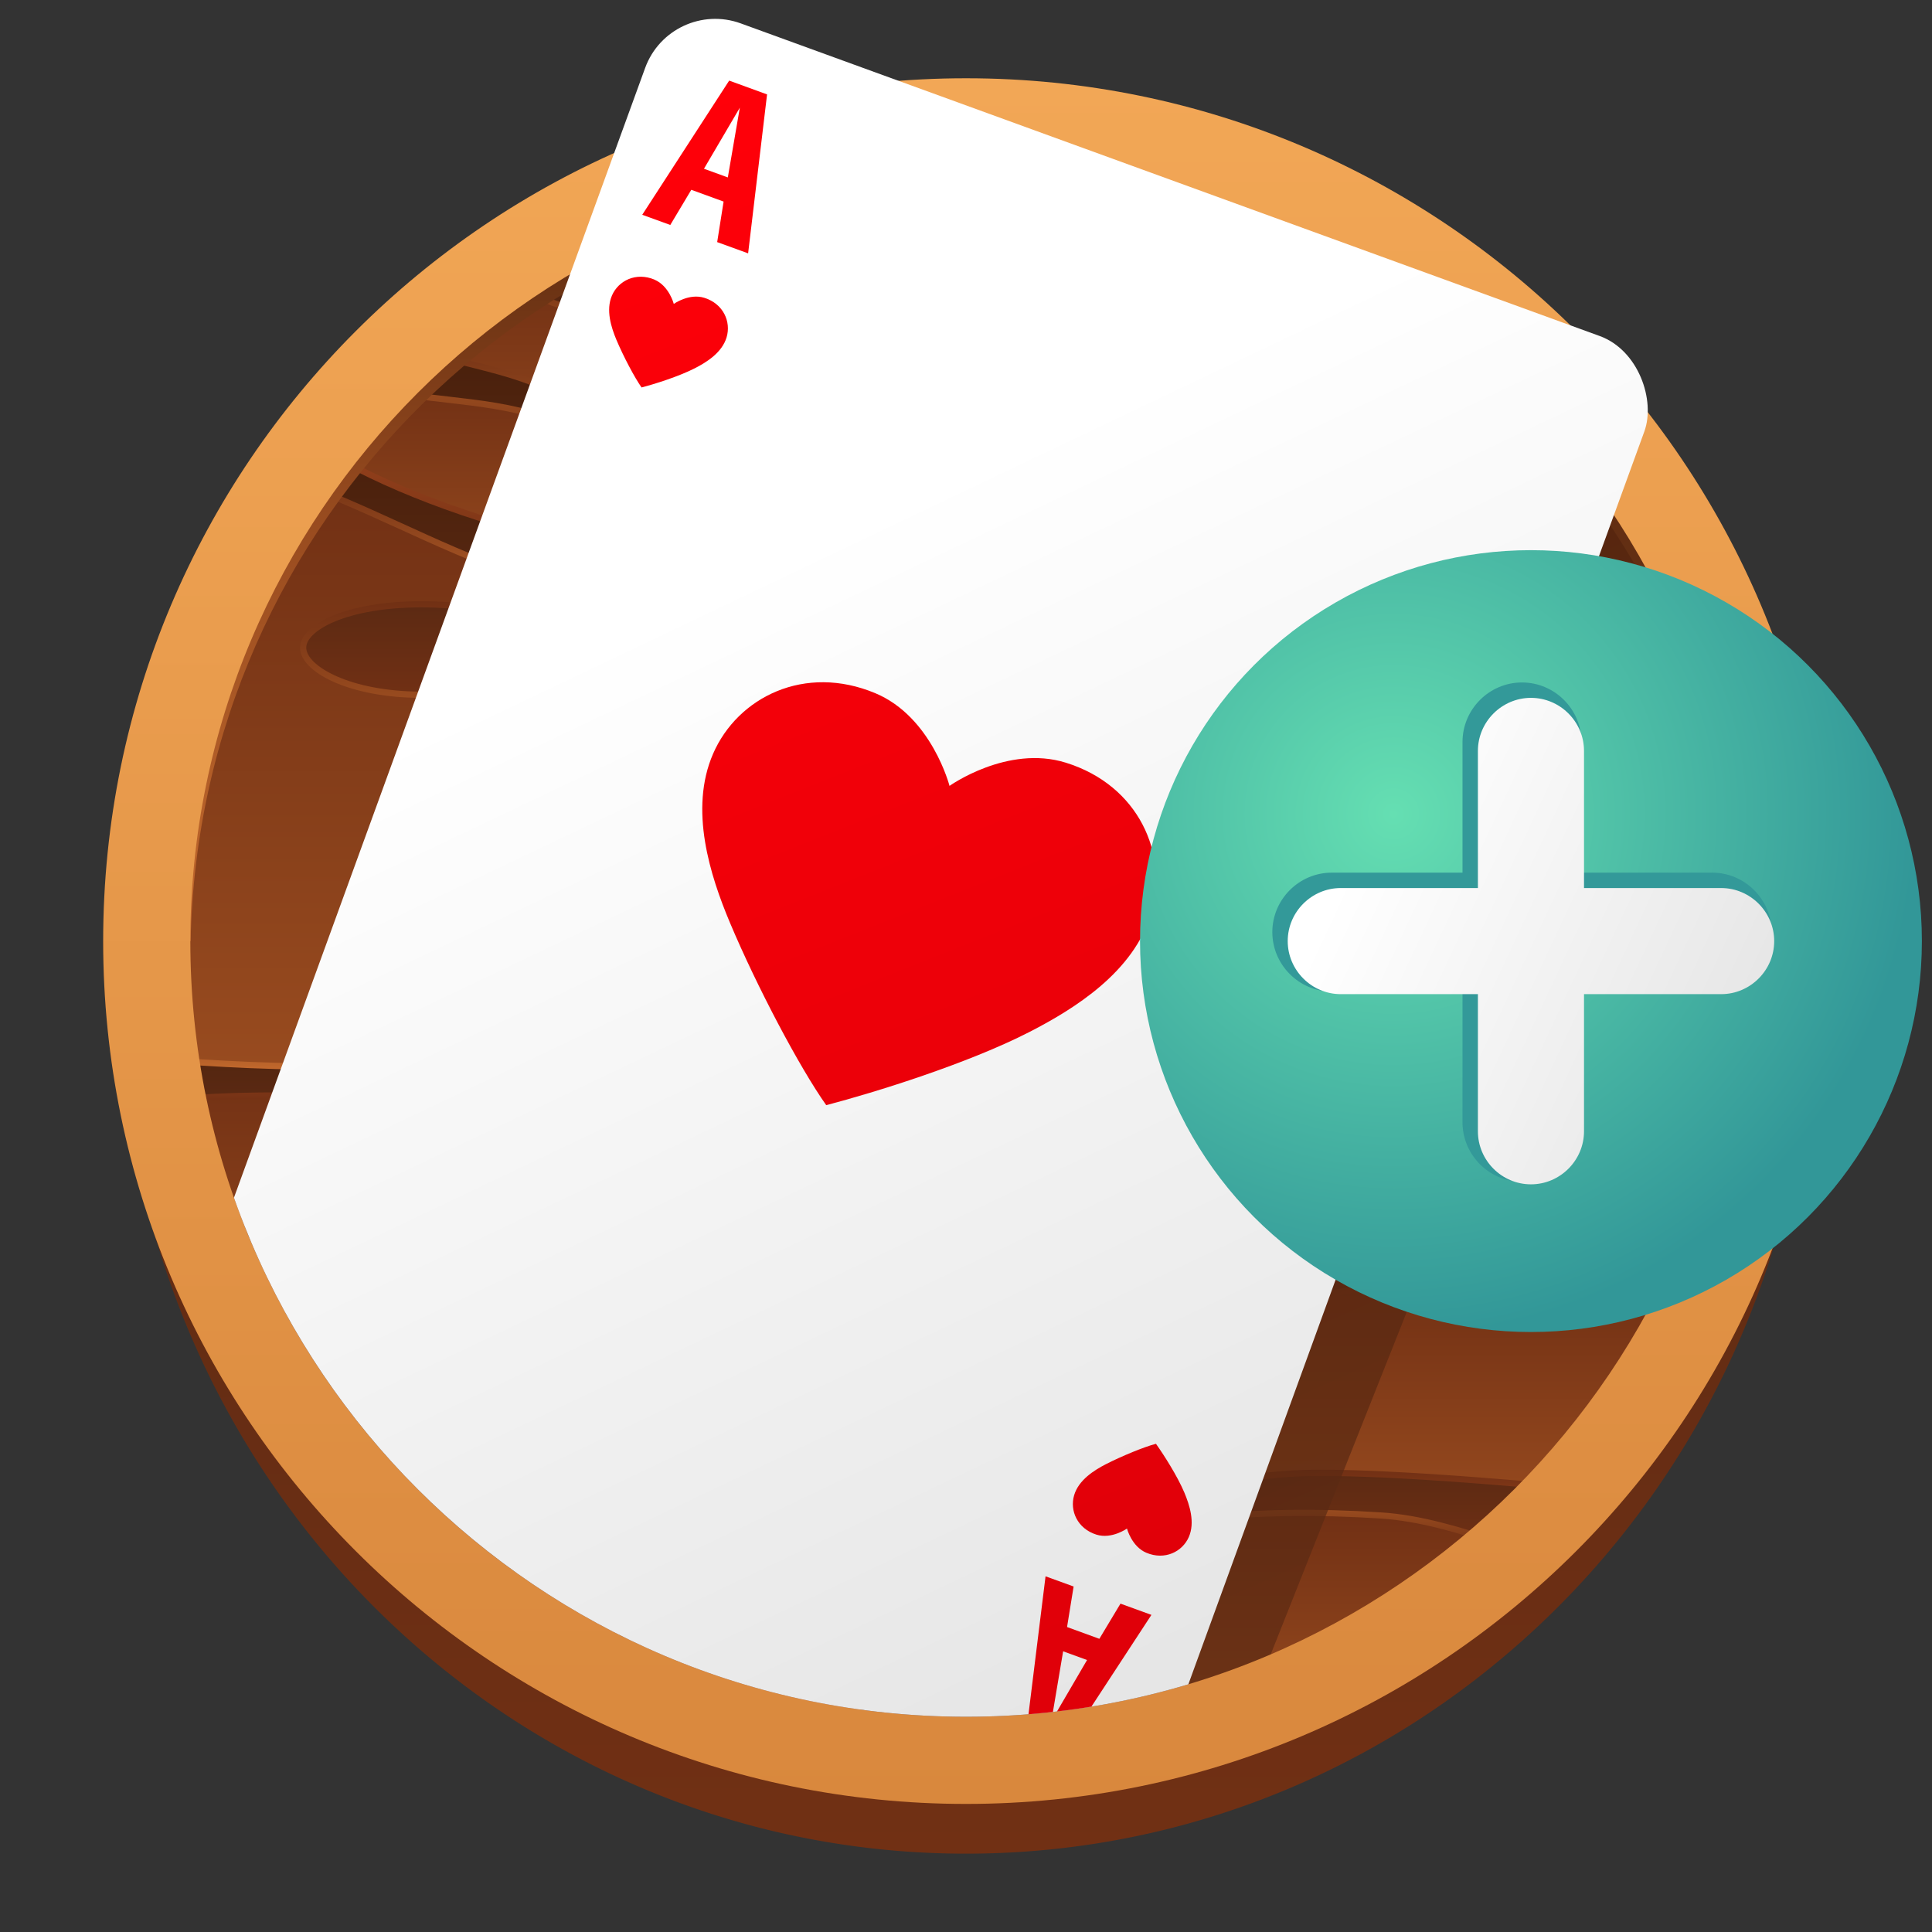 <svg xmlns="http://www.w3.org/2000/svg" width="256" height="256" xmlns:xlink="http://www.w3.org/1999/xlink"><rect width="100%" height="100%" fill="#333333" stroke="none"/><defs><linearGradient id="w" x1="128" y1="75.6" x2="128" y2="96.54" xlink:href="#d"/><linearGradient id="c" x1="128" y1="12.37" x2="128" y2="133.3" gradientTransform="matrix(1 0 0 -1 0 258)" gradientUnits="userSpaceOnUse"><stop offset="0" stop-color="#713014"/><stop offset="1" stop-color="#5c2a13"/></linearGradient><linearGradient id="a" x1="128" y1="214.77" x2="128" y2="228.2" gradientTransform="matrix(1 0 0 -1 0 258)" gradientUnits="userSpaceOnUse"><stop offset="0" stop-color="#5c2a13"/><stop offset="1" stop-color="#471f0b"/></linearGradient><linearGradient id="i" x1="128" y1="190.36" x2="128" y2="212.61" xlink:href="#a"/><linearGradient id="j" x1="128" y1="175.15" x2="128" y2="199.69" xlink:href="#a"/><linearGradient id="k" x1="128" y1="116.68" x2="128" y2="194.85" xlink:href="#b"/><linearGradient id="l" x1="128" y1="179.75" x2="128" y2="207.11" xlink:href="#b"/><linearGradient id="m" x1="128" y1="192.35" x2="128" y2="221.55" xlink:href="#b"/><linearGradient id="n" x1="128" y1="219.44" x2="128" y2="242.95" xlink:href="#b"/><linearGradient id="o" x1="128" y1="111.93" x2="128" y2="125.2" xlink:href="#a"/><linearGradient id="p" x1="128" y1="72.25" x2="128" y2="96.12" xlink:href="#c"/><linearGradient id="q" x1="128" y1="52.5" x2="128" y2="62.84" xlink:href="#c"/><linearGradient id="r" x1="128" y1="76.01" x2="128" y2="117.52" xlink:href="#b"/><linearGradient id="s" x1="128" y1="56.97" x2="128" y2="88.3" xlink:href="#b"/><linearGradient id="t" x1="128" y1="29.23" x2="128" y2="57.54" xlink:href="#b"/><linearGradient id="u" x1="57.01" y1="165.95" x2="57.01" y2="177.93" xlink:href="#c"/><linearGradient id="d" x1="128" y1="116.26" x2="128" y2="125.61" gradientTransform="matrix(1 0 0 -1 0 258)" gradientUnits="userSpaceOnUse"><stop offset="0" stop-color="#c2692d"/><stop offset="1" stop-color="#713014"/></linearGradient><linearGradient id="v" x1="128" y1="174.74" x2="128" y2="195.2" xlink:href="#d"/><linearGradient id="b" x1="128" y1="23.64" x2="128" y2="242.95" gradientTransform="matrix(1 0 0 -1 0 258)" gradientUnits="userSpaceOnUse"><stop offset="0" stop-color="#984b1f"/><stop offset="1" stop-color="#713014"/></linearGradient><linearGradient id="f" x1="128" y1="111.52" x2="128" y2="117.93" gradientTransform="matrix(1 0 0 -1 0 258)" gradientUnits="userSpaceOnUse"><stop offset="0" stop-color="#713014"/><stop offset="1" stop-color="#96411c"/></linearGradient><linearGradient id="e" x1="128" y1="56.56" x2="128" y2="63.25" gradientTransform="matrix(1 0 0 -1 0 258)" gradientUnits="userSpaceOnUse"><stop offset="0" stop-color="#96411c"/><stop offset="1" stop-color="#713014"/></linearGradient><linearGradient id="x" x1="128" y1="71.83" x2="128" y2="88.71" xlink:href="#e"/><linearGradient id="y" x1="128" y1="179.34" x2="128" y2="200.01" xlink:href="#f"/><linearGradient id="g" x1="128" y1="189.94" x2="128" y2="207.45" gradientTransform="matrix(1 0 0 -1 0 258)" gradientUnits="userSpaceOnUse"><stop offset="0" stop-color="#713014"/><stop offset="1" stop-color="#984b1f"/></linearGradient><linearGradient id="z" x1="128" y1="191.93" x2="128" y2="212.92" xlink:href="#d"/><linearGradient id="A" x1="128" y1="214.36" x2="128" y2="221.91" xlink:href="#b"/><linearGradient id="B" x1="128" y1="52.17" x2="128" y2="57.95" xlink:href="#g"/><linearGradient id="C" x1="128" y1="219.03" x2="128" y2="228.45" xlink:href="#g"/><linearGradient id="D" x1="57.01" y1="165.53" x2="57.01" y2="178.34" xlink:href="#b"/><linearGradient id="E" x1="128" y1="133.3" x2="128" y2="245.56" gradientTransform="matrix(1 0 0 -1 0 258)" gradientUnits="userSpaceOnUse"><stop offset="0" stop-color="#c2692d"/><stop offset=".5" stop-color="#984b1f"/><stop offset="1" stop-color="#471f0b"/></linearGradient><linearGradient id="F" x1="155.86" y1="225.32" x2="90.76" y2="88.61" gradientTransform="rotate(1.67 416.229 753.64)" xlink:href="#a"/><linearGradient id="G" x1="128" y1="18.97" x2="128" y2="247.63" gradientTransform="matrix(1 0 0 -1 0 258)" gradientUnits="userSpaceOnUse"><stop offset="0" stop-color="#d9883d"/><stop offset="1" stop-color="#f2a756"/></linearGradient><linearGradient id="I" x1="82.55" y1="15.52" x2="160.11" y2="210.89" gradientUnits="userSpaceOnUse"><stop offset="0" stop-color="#ff0009"/><stop offset="1" stop-color="#e00009"/></linearGradient><linearGradient id="h" x1="164.19" y1="215.51" x2="97.74" y2="75.98" gradientTransform="rotate(-20 119.455 121.613)" gradientUnits="userSpaceOnUse"><stop offset="0" stop-color="#e6e6e6"/><stop offset="1" stop-color="#fff"/></linearGradient><linearGradient id="K" x1="236.24" y1="158.09" x2="195.48" y2="117.33" xlink:href="#h"/><radialGradient id="J" cx="184.65" cy="107.85" fx="184.65" fy="107.85" r="69.33" gradientUnits="userSpaceOnUse"><stop offset="0" stop-color="#65dfb2"/><stop offset="1" stop-color="#329798"/></radialGradient><clipPath id="H"><path d="M179.1 28.68c56.68 0 51.69 39.35 51.69 96.02s-46.11 102.78-102.78 102.78S25.22 181.38 25.22 124.7c0-33.94 16.54-64.1 41.98-82.83 1.11-.82 10.22-19.93 12.06-24.69 1.84-4.75 5.95-15.24 9.63-15.32 7.65-.16 22.61 2.54 32.22 8.5 4.25 2.64 21.36 8.18 26.25 8.18l31.74 10.12z" style="fill:none"/></clipPath></defs><g style="isolation:isolate"><path d="M242.33 124.7c0 11.86-1.81 23.3-5.16 34.05l-2.16 6.54c-14.19 46.54-56.73 80.33-107 80.33s-92.82-33.79-107-80.33l-2.16-6.54a114.336 114.336 0 0 1-5.16-34.05h228.65z" style="fill:url(#c)"/><circle cx="128" cy="124.7" r="109.66" style="fill:url(#b)"/><path d="M182.92 29.8c-5.98 2.7-12.02 5.39-18.26 7.19-5.67 1.62-11.59 1.78-17.45 1.39-6.33-.4-12.55-.61-18.77-.63h-.45c-6.36 0-12.73.21-19.21.63-5.85.4-11.77.23-17.45-1.39-6.24-1.8-12.28-4.49-18.26-7.19-3.51 2.03-6.9 4.24-10.15 6.64 7.6.83 8.15 4.34 14.99 4.52 8.43.25 16.89-.05 25.11 1.81 6.15 1.39 12.04-.84 18.07-1.55 2.31-.28 4.6-.4 6.89-.38h.43c2.14 0 4.3.12 6.46.38 6.04.71 11.92 2.94 18.07 1.55 8.23-1.86 16.69-1.57 25.11-1.81 6.84-.18 7.39-3.69 14.99-4.52-3.25-2.4-6.64-4.61-10.15-6.64z" style="fill:url(#a)"/><path d="M203.68 45.39c-9.1 3.33-18.91 3.59-25.6 9.68-2.77 2.52-3.97 6.12-7.5 7.83-5.66 2.75-12.91 2.18-19.03 2.37-7.24.25-14.49.36-21.77.38H128c-7.87 0-15.71-.12-23.55-.38-6.12-.2-13.37.38-19.03-2.37-3.53-1.71-4.73-5.31-7.5-7.83-6.69-6.09-16.5-6.35-25.6-9.68-1.86 1.78-3.68 3.6-5.42 5.5 10.09 2.52 16.6 1.71 25.42 4.5 4.7 1.5 5.9 5.8 8.9 9.3 2.62 3.07 6.73 2.85 10.39 2.9 11.95.18 23.91-.26 35.88-.23.16.02.33.02.49.02s.33 0 .49-.02h1.29c11.54 0 23.07.41 34.59.23 3.66-.05 7.77.16 10.39-2.9 3-3.5 4.2-7.8 8.9-9.3 8.82-2.8 15.33-1.98 25.42-4.5-1.73-1.9-3.55-3.73-5.42-5.5z" style="fill:url(#i)"/><path d="M215.25 58.31c-9.78 6.21-21.12 10.14-32.21 13.02-17.73 4.62-36.39 6.93-55.04 6.93s-37.32-2.31-55.04-6.93c-11.09-2.88-22.43-6.81-32.21-13.02-1.21 1.58-2.38 3.19-3.5 4.84 10.38 3.48 19.91 8.99 30.33 12.66 19.42 6.86 40.02 6.99 60.4 7.04h.02c20.38-.05 40.99-.18 60.42-7.04 10.43-3.68 19.95-9.19 30.33-12.66-1.12-1.65-2.29-3.26-3.5-4.84z" style="fill:url(#j)"/><path d="M188.42 75.81C169 82.67 148.38 82.8 128 82.85h-.02c-20.38-.05-40.98-.18-60.4-7.04-10.43-3.68-19.95-9.19-30.33-12.66-11.93 17.55-18.9 38.74-18.9 61.56 0 5.28.4 10.47 1.12 15.56 18.16 1.47 36.86 1.91 54.58-2.07 9.83-2.23 19.95-4.75 30.18-5.31 7.87-.43 15.85 1.04 23.78 1.34 7.93-.3 15.91-1.76 23.78-1.34 10.22.56 20.35 3.08 30.18 5.31 17.72 3.99 36.42 3.54 54.58 2.07.72-5.08 1.12-10.28 1.12-15.56 0-22.82-6.98-44.01-18.9-61.56-10.38 3.48-19.91 8.99-30.34 12.66z" style="fill:url(#k)"/><path d="M209.09 50.89c-10.09 2.52-16.6 1.71-25.42 4.5-4.7 1.5-5.9 5.8-8.9 9.3-2.62 3.07-6.73 2.85-10.39 2.9-11.53.18-23.05-.23-34.59-.23h-1.29c-.16.02-.33.02-.49.02s-.33 0-.49-.02c-11.97-.03-23.93.41-35.88.23-3.66-.05-7.77.16-10.39-2.9-3-3.5-4.2-7.8-8.9-9.3-8.82-2.8-15.33-1.98-25.42-4.5-2.16 2.37-4.21 4.86-6.16 7.41 9.78 6.21 21.12 10.14 32.21 13.02 17.73 4.62 36.39 6.93 55.04 6.93s37.32-2.31 55.04-6.93c11.09-2.88 22.43-6.81 32.21-13.02-1.95-2.56-4-5.04-6.16-7.41z" style="fill:url(#l)"/><path d="M193.07 36.45c-7.6.83-8.15 4.34-14.99 4.52-8.43.25-16.89-.05-25.11 1.81-6.15 1.39-12.04-.84-18.07-1.55-2.16-.26-4.32-.38-6.46-.38h-.43c-2.29-.02-4.58.1-6.89.38-6.04.71-11.92 2.94-18.07 1.55-8.23-1.86-16.69-1.57-25.11-1.81-6.84-.18-7.39-3.69-14.99-4.52-3.73 2.75-7.26 5.75-10.61 8.94 9.1 3.33 18.91 3.59 25.6 9.68 2.77 2.52 3.97 6.12 7.5 7.83 5.66 2.75 12.91 2.18 19.03 2.37 7.83.26 15.68.38 23.55.38h1.78c7.27-.02 14.53-.13 21.77-.38 6.12-.2 13.37.38 19.03-2.37 3.53-1.71 4.73-5.31 7.5-7.83 6.69-6.09 16.5-6.35 25.6-9.68-3.35-3.19-6.88-6.19-10.61-8.94z" style="fill:url(#m)"/><path d="M128 15.05c-20.02 0-38.76 5.39-54.92 14.76 5.98 2.7 12.02 5.39 18.26 7.19 5.67 1.62 11.59 1.78 17.45 1.39 6.48-.41 12.85-.63 19.21-.63h.45c6.22.02 12.43.23 18.77.63 5.85.4 11.77.23 17.45-1.39 6.24-1.8 12.28-4.49 18.26-7.19-16.15-9.37-34.9-14.76-54.92-14.76z" style="fill:url(#n)"/><path d="M181.95 138.19c-9.83-2.23-19.95-4.75-30.18-5.31-7.87-.43-15.85 1.04-23.78 1.34-7.93-.3-15.91-1.76-23.78-1.34-10.22.56-20.35 3.08-30.18 5.31-17.72 3.99-36.42 3.54-54.58 2.07.27 1.88.58 3.75.94 5.6 10.65-.87 20.05-1 34.2.03 14.74 1.09 25.21-3.05 44.14-4.39 9.66-.68 19.46-1.02 29.25-1.02s19.59.35 29.25 1.02c18.93 1.34 29.4 5.47 44.14 4.39 14.15-1.02 23.55-.9 34.2-.03.36-1.85.67-3.72.94-5.6-18.16 1.47-36.86 1.91-54.58-2.07z" style="fill:url(#o)"/><path d="M177.22 165.02c-9.76.23-12.76 13.04-21.96 14.91-8.97 1.8-18.14 1.96-27.26 2.06-9.12-.1-18.29-.26-27.26-2.06-9.2-1.86-12.2-14.68-21.96-14.91-20.78-.5-36.56-3.32-53.95-3.13 1 2.76 2.12 5.46 3.32 8.11 5.47-.23 10.95-.3 16.43-.3 9.99.02 20.07-.15 30.01.89 13.11 1.39 13.7 6.63 20.79 10.88 6.27 3.76 14.05 4.3 21.17 4.27 3.83-.02 7.63-.08 11.44-.13 3.81.05 7.62.12 11.44.13 7.12.03 14.91-.51 21.17-4.27 7.09-4.25 7.68-9.5 20.79-10.88 9.94-1.04 20.02-.87 30.01-.89 5.48 0 10.96.07 16.43.3 1.21-2.65 2.33-5.35 3.32-8.11-17.39-.19-33.17 2.63-53.95 3.13z" style="fill:url(#p)"/><path d="M172.8 195.19c-10.27.3-20.13 3.48-30.24 4.86-4.82.66-9.7.97-14.56.97s-9.75-.31-14.56-.97c-10.11-1.39-19.97-4.57-30.24-4.86-9.33-.27-26.57 1.18-37.26 2.21 2.51 2.83 5.15 5.54 7.94 8.1 6.33-1.9 12.61-4.28 19.19-4.7 7.88-.51 15.8-.48 23.65.35 10.6 1.12 20.93 1.67 31.26 1.67h.02c10.34 0 20.68-.54 31.28-1.67 7.85-.82 15.76-.86 23.65-.35 6.58.41 12.87 2.8 19.19 4.7 2.79-2.56 5.43-5.27 7.94-8.1-10.69-1.02-27.93-2.48-37.26-2.21z" style="fill:url(#q)"/><path d="M201.39 145.89c-14.74 1.09-25.21-3.05-44.14-4.39-9.66-.68-19.46-1.02-29.25-1.02s-19.59.35-29.25 1.02c-18.93 1.34-29.4 5.47-44.14 4.39-14.15-1.02-23.55-.9-34.2-.03 1.08 5.5 2.55 10.85 4.42 16.03 17.39-.19 33.17 2.63 53.95 3.13 9.76.23 12.76 13.04 21.96 14.91 8.97 1.8 18.14 1.96 27.26 2.06 9.12-.1 18.29-.26 27.26-2.06 9.2-1.86 12.2-14.68 21.96-14.91 20.78-.5 36.56-3.32 53.95-3.13a109.92 109.92 0 0 0 4.42-16.03c-10.65-.87-20.05-1-34.2.03z" style="fill:url(#r)"/><path d="M227.85 170c-5.47-.23-10.95-.3-16.43-.3-9.99.02-20.07-.15-30.01.89-13.11 1.39-13.7 6.63-20.79 10.88-6.27 3.76-14.05 4.3-21.17 4.27-3.83-.02-7.63-.08-11.44-.13-3.81.05-7.62.12-11.44.13-7.12.03-14.91-.51-21.17-4.27-7.09-4.25-7.68-9.5-20.79-10.88-9.94-1.04-20.02-.87-30.01-.89-5.48 0-10.96.07-16.43.3a109.91 109.91 0 0 0 17.79 27.4c10.69-1.02 27.93-2.48 37.26-2.21 10.27.3 20.13 3.48 30.24 4.86 4.82.66 9.7.97 14.56.97s9.75-.31 14.56-.97c10.11-1.39 19.97-4.57 30.24-4.86 9.33-.27 26.57 1.18 37.26 2.21 7.22-8.14 13.23-17.37 17.79-27.4z" style="fill:url(#s)"/><path d="M182.93 200.8c-7.88-.51-15.8-.48-23.65.35-10.6 1.12-20.94 1.67-31.28 1.67h-.02c-10.34 0-20.66-.54-31.26-1.67-7.85-.82-15.76-.86-23.65-.35-6.58.41-12.87 2.8-19.19 4.7a109.684 109.684 0 0 0 39.56 23.27c11.24-3.59 22.83-6.14 34.55-6.25 11.73.11 23.32 2.67 34.55 6.25a109.6 109.6 0 0 0 39.56-23.27c-6.33-1.9-12.61-4.28-19.19-4.7z" style="fill:url(#t)"/><path d="M73.86 85.81c0 2.81-8.51 6.24-18 6.24s-15.69-3.43-15.69-6.24 6.21-5.74 15.69-5.74 18 2.94 18 5.74z" style="fill:url(#u)"/><path d="m182.04 137.79-3.07-.7c-8.84-2.02-17.98-4.12-27.17-4.62-.99-.05-1.98-.08-2.98-.08-3.93 0-7.89.37-11.75.73-2.98.28-6.06.57-9.05.68-3.02-.11-6.1-.4-9.09-.68-4.84-.45-9.84-.92-14.73-.66-9.2.5-18.34 2.6-27.17 4.62l-3.07.7c-17.91 4.03-36.68 3.51-54.55 2.06.04.28.07.56.11.84 17.88 1.45 36.67 1.95 54.62-2.09l3.07-.7c8.81-2.02 17.91-4.1 27.04-4.6 4.82-.27 9.8.2 14.61.65 2.99.28 6.09.57 9.16.68 3.04-.11 6.14-.4 9.13-.68 4.81-.45 9.78-.92 14.61-.65 9.13.5 18.23 2.58 27.04 4.6l3.07.7c10.35 2.33 20.97 3.15 31.54 3.15 7.77 0 15.5-.45 23.08-1.07.04-.27.07-.55.11-.83-17.87 1.45-36.63 1.97-54.54-2.06z" style="fill:url(#d)"/><path d="M37 63.51c5.44 1.82 10.69 4.2 15.8 6.53 4.73 2.16 9.62 4.39 14.65 6.16 19.72 6.97 40.47 7.02 60.56 7.07 20.07-.05 40.83-.1 60.55-7.07 5.03-1.77 9.92-4 14.65-6.16 5.11-2.33 10.35-4.71 15.8-6.53-.16-.24-.33-.47-.5-.71-5.4 1.82-10.59 4.18-15.65 6.49-4.71 2.15-9.58 4.37-14.58 6.14-19.59 6.92-40.28 6.97-60.29 7.02-20-.05-40.67-.1-60.27-7.02-5-1.76-9.87-3.99-14.58-6.14-5.06-2.31-10.25-4.67-15.65-6.49-.16.24-.33.47-.5.71z" style="fill:url(#v)"/><path d="M203.68 162.93c-8.25.71-16.78 1.44-26.47 1.67-5.35.13-8.75 3.92-12.05 7.6-2.85 3.18-5.8 6.47-9.99 7.32-8.59 1.72-17.03 1.94-27.17 2.05-10.15-.11-18.59-.33-27.18-2.05-4.19-.85-7.14-4.14-9.99-7.32-3.29-3.67-6.7-7.47-12.05-7.6-9.68-.23-18.22-.96-26.47-1.67-8.76-.75-17.12-1.47-25.83-1.47-.59 0-1.2.03-1.8.04.09.27.18.54.27.8 9.22-.09 18.04.66 27.29 1.45 8.26.71 16.81 1.44 26.52 1.68 4.99.12 8.13 3.62 11.45 7.32 2.94 3.28 5.98 6.67 10.44 7.57 8.66 1.73 17.14 1.96 27.34 2.07 10.19-.11 18.68-.33 27.33-2.07 4.46-.9 7.5-4.29 10.44-7.57 3.32-3.71 6.46-7.21 11.45-7.32 9.71-.23 18.25-.97 26.52-1.68 9.25-.79 18.06-1.54 27.29-1.45.1-.27.18-.55.28-.83-9.36-.11-18.28.65-27.64 1.46z" style="fill:url(#w)"/><path d="M20.33 145.46c.05.27.09.55.15.82 10.23-.85 19.55-1.02 34.1.03 8.7.65 15.88-.52 24.2-1.86 5.72-.92 12.2-1.97 20-2.52a418.996 418.996 0 0 1 58.44 0c7.81.55 14.29 1.6 20 2.52 8.32 1.34 15.5 2.51 24.2 1.86 14.55-1.05 23.86-.88 34.1-.03.05-.27.09-.54.15-.82-10.3-.85-19.66-1.04-34.3.02-8.6.63-15.74-.52-24-1.86-5.73-.93-12.23-1.98-20.08-2.53a420.716 420.716 0 0 0-58.56 0c-7.84.55-14.34 1.6-20.08 2.53-8.27 1.33-15.4 2.48-24.01 1.86-14.63-1.06-24-.88-34.3-.02z" style="fill:url(#f)"/><path d="M210.39 197.02c-10.81-1.04-28.24-2.5-37.6-2.24-6.37.18-12.67 1.49-18.75 2.75-3.77.78-7.67 1.59-11.53 2.12-9.4 1.29-19.61 1.29-29.01 0-3.86-.53-7.76-1.34-11.53-2.12-6.09-1.26-12.38-2.57-18.75-2.75a97.4 97.4 0 0 0-2.49-.03c-9.74 0-25.2 1.32-35.11 2.27.22.25.44.51.66.77 10.82-1.03 27.73-2.44 36.92-2.18 6.29.18 12.56 1.48 18.61 2.73 3.78.78 7.7 1.6 11.59 2.13 4.74.65 9.66.98 14.62.98s9.88-.33 14.62-.98c3.89-.53 7.8-1.34 11.59-2.13 6.05-1.25 12.31-2.55 18.61-2.73 9.16-.27 26.09 1.14 36.92 2.18.22-.25.44-.51.66-.76z" style="fill:url(#e)"/><path d="M207.51 169.29c-8.6 0-17.48-.01-26.14.89-9.16.97-12.35 3.84-15.72 6.87-1.51 1.36-3.07 2.76-5.24 4.07-6.28 3.77-14.1 4.29-20.96 4.21-2.83-.01-5.64-.05-8.46-.09l-2.99-.04-2.98.04c-2.82.04-5.63.08-8.46.09h-.61c-6.69 0-14.25-.56-20.35-4.21-2.17-1.3-3.73-2.71-5.24-4.07-3.37-3.04-6.56-5.9-15.72-6.87-8.67-.91-17.55-.9-26.14-.89h-3.91c-6.43 0-11.74.1-16.62.31.12.27.24.54.37.81 4.77-.2 9.98-.29 16.25-.29h3.91c8.58 0 17.43-.01 26.06.89 8.89.94 11.84 3.59 15.25 6.66 1.54 1.38 3.13 2.82 5.37 4.16 6.46 3.87 14.42 4.41 21.39 4.33 2.83-.01 5.65-.05 8.47-.09l2.97-.04 2.98.04c2.82.04 5.64.08 8.47.09h.61c6.81 0 14.51-.57 20.77-4.33 2.24-1.35 3.83-2.78 5.37-4.16 3.41-3.07 6.36-5.72 15.25-6.66 8.62-.9 17.48-.89 26.06-.89h3.91c6.27 0 11.48.09 16.25.29.12-.27.24-.54.37-.81-4.87-.21-10.19-.31-16.62-.31h-3.91z" style="fill:url(#x)"/><path d="M215 57.99c-8.36 5.31-18.69 9.47-32.06 12.94-17.61 4.59-36.09 6.91-54.94 6.91s-37.33-2.33-54.94-6.91C59.69 67.46 49.36 63.3 41 57.99c-.17.22-.34.43-.51.65 8.45 5.38 18.87 9.59 32.36 13.09 17.68 4.6 36.23 6.94 55.15 6.94s37.47-2.33 55.14-6.94c13.5-3.5 23.92-7.71 32.37-13.09-.17-.22-.34-.43-.51-.65z" style="fill:url(#y)"/><path d="M46.6 51.24c4.8 1.22 8.78 1.68 12.65 2.12 4.26.49 8.29.95 12.96 2.43 3.13 1 4.67 3.34 6.3 5.83.73 1.11 1.49 2.27 2.42 3.35 2.55 2.98 6.44 3.01 9.87 3.04h.83c6.78.11 13.67.01 20.34-.09 5.09-.07 10.35-.15 15.51-.14.35.04.76.03 1.03 0h1.29c4.73 0 9.53.07 14.18.14 6.7.1 13.62.19 20.42.09h.83c3.43-.04 7.32-.07 9.87-3.05.93-1.08 1.68-2.24 2.42-3.35 1.63-2.48 3.17-4.83 6.3-5.83 4.67-1.48 8.7-1.94 12.96-2.43 3.87-.44 7.85-.9 12.65-2.12l-.63-.69c-4.57 1.13-8.39 1.57-12.11 1.99-4.3.49-8.37.95-13.11 2.46-3.41 1.09-5.03 3.55-6.74 6.16-.72 1.09-1.46 2.22-2.35 3.27-2.3 2.69-5.83 2.72-9.25 2.75h-.84c-6.8.11-13.71.01-20.4-.08-4.65-.07-9.46-.14-14.19-.14h-1.33c-.15.02-.3.01-.45.02-.15 0-.3 0-.49-.02-5.2-.02-10.46.06-15.56.14-6.66.1-13.55.2-20.32.09h-.83c-3.41-.04-6.94-.06-9.25-2.76-.89-1.04-1.63-2.17-2.35-3.26-1.71-2.61-3.33-5.07-6.74-6.16-4.74-1.51-8.81-1.97-13.11-2.46-3.72-.42-7.55-.87-12.11-1.99l-.63.69z" style="fill:url(#g)"/><path d="M203.35 45.08c-2.93 1.06-5.93 1.81-8.87 2.53-6.23 1.54-12.12 3-16.68 7.15-1.11 1.01-1.97 2.18-2.8 3.31-1.3 1.77-2.54 3.45-4.6 4.45-4.5 2.19-9.97 2.23-15.26 2.28-1.23 0-2.44.02-3.6.06-6.91.24-14.03.36-21.75.38h-1.78c-8.14 0-16.06-.13-23.53-.38-1.17-.04-2.37-.05-3.6-.06-5.29-.04-10.76-.09-15.26-2.28-2.07-1-3.3-2.68-4.6-4.45-.83-1.13-1.7-2.31-2.8-3.31-4.56-4.15-10.45-5.61-16.68-7.15-2.94-.73-5.94-1.48-8.87-2.53-.22.21-.44.42-.67.63 3.08 1.14 6.24 1.94 9.33 2.7 6.13 1.52 11.91 2.95 16.32 6.96 1.05.95 1.88 2.09 2.69 3.19 1.31 1.78 2.66 3.62 4.91 4.71 4.67 2.27 10.23 2.32 15.61 2.36 1.22 0 2.42.02 3.58.06 7.48.25 15.41.38 23.56.38h1.78c7.73-.02 14.86-.14 21.78-.38 1.16-.04 2.36-.05 3.58-.06 5.38-.04 10.95-.09 15.61-2.36 2.25-1.09 3.6-2.93 4.91-4.71.81-1.1 1.65-2.24 2.69-3.19 4.41-4.01 10.19-5.44 16.32-6.96 3.09-.76 6.25-1.56 9.33-2.7-.22-.21-.44-.42-.67-.63z" style="fill:url(#z)"/><path d="M70.41 39.25c2.01 1.04 3.92 2.03 7.5 2.13 1.7.05 3.4.08 5.09.11 6.59.11 13.41.22 19.94 1.7 4.41.99 8.72.16 12.89-.65 1.74-.34 3.54-.68 5.32-.89 2.2-.27 4.5-.41 6.84-.38h.43c2.22 0 4.38.13 6.42.38 1.78.21 3.58.56 5.32.89 4.17.81 8.48 1.64 12.89.65 6.53-1.48 13.35-1.59 19.94-1.7 1.7-.03 3.4-.06 5.09-.11 3.58-.09 5.48-1.08 7.5-2.13 1.92-.99 4.02-2.08 7.99-2.44-.33-.25-.68-.48-1.02-.72-3.53.45-5.52 1.48-7.36 2.43-1.93 1-3.75 1.94-7.14 2.03-1.69.05-3.39.08-5.08.11-6.63.11-13.5.22-20.11 1.72-4.24.95-8.47.14-12.56-.65-1.76-.34-3.57-.69-5.38-.9-2.07-.25-4.26-.38-6.51-.38h-.43c-2.37-.02-4.71.11-6.94.38-1.81.21-3.62.56-5.38.9-4.09.79-8.32 1.61-12.55.65-6.62-1.5-13.48-1.61-20.11-1.72-1.69-.03-3.39-.06-5.08-.11-3.39-.09-5.21-1.03-7.14-2.03-1.84-.95-3.83-1.98-7.36-2.43-.34.25-.68.47-1.02.72 3.98.36 6.08 1.44 8 2.44z" style="fill:url(#A)"/><path d="M54.23 205.83c1.18-.36 2.36-.72 3.52-1.09 4.98-1.57 10.12-3.2 15.36-3.53 8.43-.54 16.14-.43 23.57.35 10.61 1.12 20.85 1.67 31.32 1.67s20.71-.55 31.32-1.67c7.43-.78 15.14-.89 23.57-.35 5.24.33 10.38 1.95 15.36 3.53 1.16.37 2.34.73 3.52 1.09.23-.21.45-.44.69-.65-1.33-.4-2.65-.81-3.95-1.22-5.02-1.59-10.22-3.23-15.55-3.56-8.48-.55-16.24-.44-23.71.35-10.58 1.12-20.8 1.66-31.25 1.66s-20.64-.54-31.22-1.66c-7.48-.78-15.23-.9-23.71-.35-5.34.33-10.53 1.98-15.55 3.56-1.3.41-2.62.83-3.95 1.22.23.21.45.44.69.65z" style="fill:url(#B)"/><path d="M182.47 29.55c-5.82 2.62-11.81 5.28-17.93 7.05-4.91 1.4-10.41 1.84-17.31 1.37-6.48-.4-12.63-.61-18.79-.63H128c-6.29 0-12.58.21-19.24.63-6.89.46-12.39.03-17.3-1.37-6.12-1.76-12.11-4.42-17.93-7.05-.29.17-.59.34-.88.51 6.01 2.71 12.22 5.5 18.59 7.33 3.73 1.06 7.79 1.58 12.5 1.58 1.61 0 3.3-.06 5.08-.18 6.64-.42 12.91-.63 19.19-.63h.44c6.14.02 12.27.22 18.74.63 6.99.48 12.58.03 17.59-1.4 6.36-1.83 12.57-4.62 18.59-7.33-.29-.17-.59-.34-.88-.51z" style="fill:url(#C)"/><path d="M55.86 92.47c-9.63 0-16.1-3.44-16.1-6.65 0-3.03 6.02-6.16 16.1-6.16s18.41 2.93 18.41 6.16-9.12 6.65-18.41 6.65zm0-11.99c-9.97 0-15.28 3.1-15.28 5.33 0 2.43 5.81 5.83 15.28 5.83s17.59-3.52 17.59-5.83c0-2.4-8.12-5.33-17.59-5.33z" style="fill:url(#D)"/><path d="M128 23.98c55.98 0 101.63 45 102.73 100.72h11.54c-1.1-62.19-51.83-112.27-114.28-112.27S14.83 62.52 13.72 124.7h11.54C26.37 68.98 72.01 23.98 127.99 23.98z" style="fill:url(#E)"/><path d="M220.53 65.14c-.86-2.37-1.23-3.94-2.75-5.84-1.42-1.78-3.51-3.04-4.98-4.87-1.68-2.08-2.57-4.27-2.85-6.39-1.5-.52-3.49-.67-5.24-1.25-4.07-1.34-7.98-3.07-12.02-4.47-7.86-2.71-15.53-4.42-22.58-9.09-6.33-4.19-16.51-11.4-25.37-13.4-2.01-.27-4.02-.39-6.14-.43-2.89-.05-5.16-.87-6.85-2.16-1.94.01-3.86.03-5.72-.06-7.87-.41-15.65-1.58-23.54-1.75-.57-.01-1.1-.07-1.62-.15L36.25 177.93c3.43 6.97 6.75 15.53 12.45 18.58 2.88 1.54 4.5 3.73 5.15 6.11l64.24 25.52c4.21 0 8.39.11 12.53.33 6.67.36 12.25-.48 18.77-.93 2.78-.19 5.52.71 8.23.51 3.32-.24 5.52-2.02 8.14-4 .32-.24.63-.45.95-.64l59.03-148.58c-2.12-2.98-3.92-6.12-5.22-9.7z" style="fill:url(#F);mix-blend-mode:multiply;opacity:.7"/><path d="M128 21.92c56.68 0 102.78 46.11 102.78 102.78S184.67 227.48 128 227.48 25.22 181.38 25.22 124.7 71.32 21.92 128 21.92m0-11.55c-63.14 0-114.33 51.19-114.33 114.33S64.86 239.03 128 239.03s114.33-51.19 114.33-114.33S191.14 10.37 128 10.37z" style="fill:url(#G)"/><g style="clip-path:url(#H)"><rect x="49.02" y="17.54" width="140.89" height="208.12" rx="9.88" ry="9.88" transform="rotate(20 119.479 121.614)" style="fill:url(#h)"/><path d="M125.81 104.14s7.68-5.49 15.42-3.08c9.69 3.01 13.63 12.15 11.3 19.98-2.3 7.74-10.12 12.62-16.12 15.7-8.15 4.18-20.46 8.01-26.93 9.7-3.53-4.98-9.21-15.74-12.76-24.18-2.61-6.21-5.45-14.99-2.23-22.39 3.26-7.49 12.15-11.94 21.51-8.01 7.47 3.14 9.82 12.29 9.82 12.29zM86.72 37.05c-2.45-1.03-4.78.14-5.63 2.1-.84 1.94-.1 4.23.58 5.86.93 2.21 2.42 5.03 3.34 6.33 1.7-.44 4.92-1.45 7.05-2.54 1.57-.8 3.62-2.08 4.22-4.11.61-2.05-.42-4.44-2.96-5.23-2.03-.63-4.04.81-4.04.81s-.61-2.39-2.57-3.22zm2.09-7.23 2.79-4.67 4.28 1.56-.85 5.37 4.1 1.49 2.51-21.06-5.02-1.83L85.1 28.46l3.72 1.35zm9.22-15.55-1.59 9.24-3.16-1.15 4.75-8.09zm51.3 188.27s.62 2.39 2.57 3.21c2.45 1.03 4.78-.14 5.63-2.1.84-1.94.09-4.23-.59-5.86-.93-2.21-2.75-5.05-3.77-6.48-1.54.4-4.49 1.61-6.63 2.7-1.57.81-3.61 2.09-4.21 4.11-.61 2.05.43 4.44 2.96 5.23 2.03.63 4.04-.81 4.04-.81zm-10.79 6.33-2.6 21.03 5.02 1.83 11.61-17.75-4.1-1.49-2.8 4.66-4.28-1.56.87-5.37-3.72-1.35zm2.34 9.94 3.16 1.15-4.73 8.1 1.56-9.25z" style="fill:url(#I)"/></g><g><circle cx="202.86" cy="124.7" r="51.8" style="fill:url(#J)"/><path d="M226.87 116.48H208.7V98.31c0-3.87-3.17-7.03-7.03-7.03s-7.03 3.17-7.03 7.03v18.17h-18.17c-3.87 0-7.03 3.17-7.03 7.03s3.17 7.03 7.03 7.03h18.17v18.17c0 3.87 3.17 7.03 7.03 7.03s7.03-3.17 7.03-7.03v-18.17h18.17c3.87 0 7.03-3.17 7.03-7.03s-3.17-7.03-7.03-7.03z" style="fill:#399;stroke:#399;stroke-miterlimit:10;stroke-width:1.7px"/><path d="M228.06 117.67h-18.17V99.5c0-3.87-3.17-7.03-7.03-7.03s-7.03 3.17-7.03 7.03v18.17h-18.17c-3.87 0-7.03 3.17-7.03 7.03s3.17 7.03 7.03 7.03h18.17v18.17c0 3.87 3.17 7.03 7.03 7.03s7.03-3.17 7.03-7.03v-18.17h18.17c3.87 0 7.03-3.17 7.03-7.03s-3.17-7.03-7.03-7.03z" style="fill:url(#K)"/></g></g></svg>